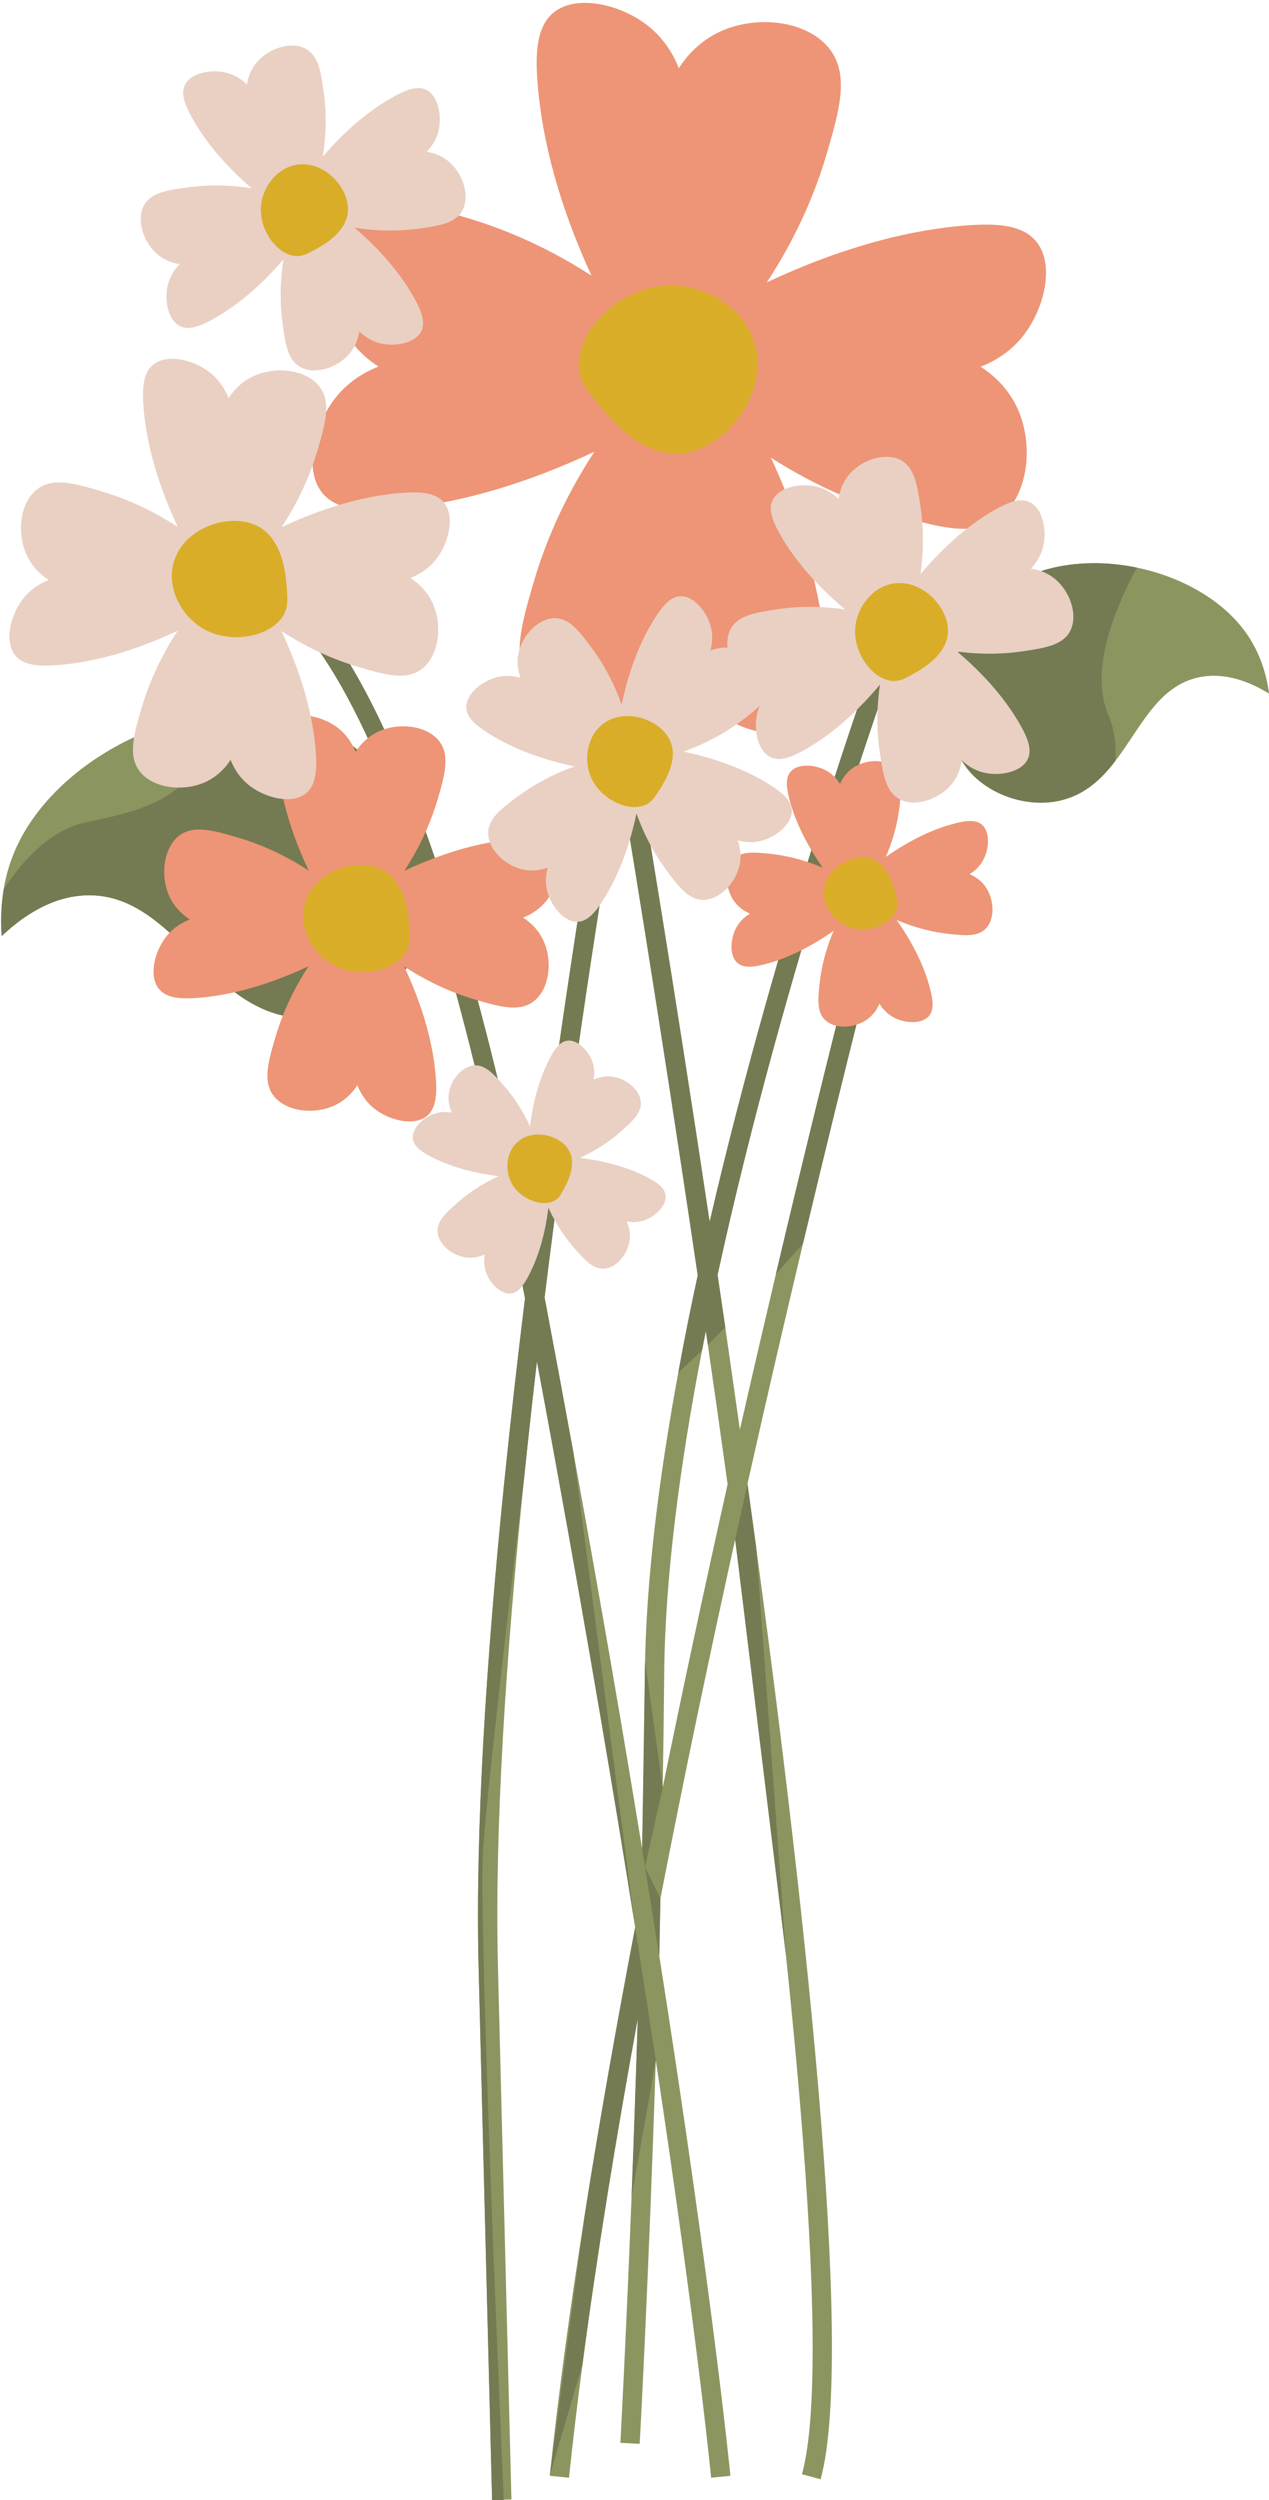 <?xml version="1.0" encoding="UTF-8"?><svg xmlns="http://www.w3.org/2000/svg" xmlns:xlink="http://www.w3.org/1999/xlink" height="438.1" preserveAspectRatio="xMidYMid meet" version="1.0" viewBox="-0.2 -0.5 222.4 438.1" width="222.4" zoomAndPan="magnify"><g id="change1_1"><path d="M218.21,110.46c-4.11-5.82-11.37-9.87-19.15-11.48c-9.58-1.99-19.95-0.28-26.25,6.38 c-7.2,7.59-9.74,22.31-2.71,29.76c3.51,3.72,9.79,6.02,15.58,4.66c4.26-1.01,7.15-3.73,9.6-6.93c4.46-5.84,7.49-13.25,14.79-14.68 c4.97-0.98,9.53,1.28,12.15,2.9C221.78,117.81,220.71,114,218.21,110.46z M154.74,160.03l-3.28-0.86 c-0.17,0.65-6.88,26.32-15.67,63.57c-2.01,8.54-4.14,17.7-6.32,27.31c-0.86-6.07-1.71-12.06-2.56-17.93 c-0.46-3.1-0.9-6.17-1.35-9.19c11.83-54.45,30.71-106.79,30.98-107.54l-3.19-1.16c-0.26,0.72-17.27,47.88-29.18,99.4 c-6.37-42.53-11.84-75.05-12.46-78.72l-3.23,0.55c3.86-23.64,7.36-43.31,9.63-55.64c1.58-8.64,2.55-13.68,2.61-13.98l-3.33-0.65 c-0.06,0.3-1.05,5.46-2.67,14.28c-4.59,25.09-14.21,79.83-21.56,136.84C75.58,129.45,57.47,106.66,48,100.88 c-4.41-2.7-7.26-1.97-7.57-1.88l0.97,3.25c0.01-0.01,1.77-0.35,4.83,1.52c4.98,3.04,12.5,11.16,21.14,32.27 c-2.03-2.63-4.39-4.92-6.95-6.69c-18.29-12.63-49.58-0.3-58,19.21c-2.29,5.33-2.64,10.61-2.32,14.99c2.99-2.83,8.33-7.05,15.11-7.15 c15.41-0.22,21.34,21.16,37.87,21.54c7.95,0.18,15.53-4.56,19.1-10.4c1.86-3.04,2.72-6.54,2.8-10.2 c5.45,17.3,11.16,39.98,16.83,69.69c-1.31,10.64-2.52,21.3-3.59,31.81c0,0,0,0.02-0.01,0.06c-3.2,31.48-5.14,61.55-4.53,85.43 l2.36,93.29l2.05-0.05l1.34-0.03l-2.36-93.3c-0.61-23.97,1.36-54.22,4.6-85.88c0.01-0.08,0.02-0.14,0.02-0.19 c0.01-0.05,0.01-0.1,0.02-0.15c0.68-6.59,1.41-13.25,2.19-19.92c1.13,6.03,2.22,11.93,3.27,17.69c5.69,31.2,10.28,58.37,13.95,81.46 c-3.27,17.14-6.31,34.28-8.9,50.77c-2.51,15.91-4.59,31.23-6.07,45.36l3.37,0.35c0.67-6.39,1.46-13.03,2.36-19.86 c2.52-19.11,5.88-39.7,9.69-60.59c-0.35,11.31-0.72,21.9-1.09,31.33v0.01c-1,25.54-1.94,42.65-1.95,42.99l3.38,0.18 c0.03-0.43,1.58-28.85,2.82-67.25c7.26,48.09,9.66,72.77,9.7,73.18l3.38-0.33c-0.05-0.45-3.06-31.36-12.52-91.48 c0.09-3.19,0.17-6.41,0.25-9.67c4.17-21.51,8.68-42.91,13.1-62.95c9.38,69.16,17.33,143.32,11.71,163.82l3.27,0.89 c6.07-22.14-2.87-102.53-12.82-174.44c3.4-15.19,6.72-29.43,9.73-42.13C148.59,183.55,154.58,160.65,154.74,160.03z M112.82,292.68 c-0.1,10.38-0.26,20.75-0.48,30.86c-3.32-20.37-7.3-43.53-12.04-69.44c-1.51-8.3-3.11-16.88-4.78-25.75 c-0.09-0.49-0.19-0.96-0.28-1.45c3.97-32.19,8.8-64.2,13.19-91.1c0.65,3.87,6.78,40.59,13.65,87.21 c-1.23,5.68-2.38,11.38-3.41,17.05C115.25,258.6,112.97,276.79,112.82,292.68z M115.94,312.81c0.12-6.65,0.21-13.37,0.27-20.1 c0.15-17,2.78-36.66,6.63-56.57c0.21-1.13,0.44-2.25,0.66-3.38c0.12,0.8,0.23,1.6,0.35,2.4c1.15,7.97,2.32,16.17,3.47,24.47 C123.55,276.48,119.67,294.47,115.94,312.81z" fill="#8b9560"/></g><g id="change2_1"><path d="M151.46,159.17l3.28,0.86c-0.16,0.62-6.15,23.52-14.21,57.4c-1.57,1.79-3.15,3.56-4.74,5.31 C144.58,185.49,151.29,159.82,151.46,159.17z M124.17,213.63c-6.37-42.53-11.84-75.05-12.46-78.72l-3.23,0.55 c3.86-23.64,7.36-43.31,9.63-55.64l-3.39-0.35c-4.59,25.09-14.21,79.83-21.56,136.84C75.58,129.45,57.47,106.66,48,100.88 c-4.41-2.7-7.26-1.97-7.57-1.88l0.97,3.25c0.01-0.01,1.77-0.35,4.83,1.52c4.98,3.04,12.5,11.16,21.14,32.27 c-2.03-2.63-4.39-4.92-6.95-6.69c-6.96-4.8-15.8-5.99-24.54-4.55c0.86,14.98-12.75,17-21.29,18.88 c-7.35,1.62-12.63,9.28-14.14,11.72c-0.48,2.9-0.53,5.67-0.35,8.15c2.99-2.83,8.33-7.05,15.11-7.15 c15.41-0.22,21.34,21.16,37.87,21.54c7.95,0.18,15.53-4.56,19.1-10.4c1.86-3.04,2.72-6.54,2.8-10.2 c5.45,17.3,11.16,39.98,16.83,69.69c-1.31,10.64-2.52,21.3-3.59,31.81c0,0,0,0.02-0.01,0.06c-3.2,31.48-5.14,61.55-4.53,85.43 l2.36,93.29h2.05c0,0,0-0.02,0-0.05c-0.12-2.56-4.51-101.05-3.62-114.03c0.85-12.53,6.66-60.7,7.2-65.18 c0.01-0.08,0.02-0.14,0.02-0.19c0.01-0.1,0.02-0.15,0.02-0.15c0.68-6.59,1.41-13.25,2.19-19.92c1.13,6.03,2.22,11.93,3.27,17.69 c5.69,31.2,10.28,58.37,13.95,81.46L100.3,254.1c-1.51-8.3-3.11-16.88-4.78-25.75c-0.09-0.49-0.19-0.96-0.28-1.45 c3.97-32.19,8.8-64.2,13.19-91.1c0.65,3.87,6.78,40.59,13.65,87.21c-1.23,5.68-2.38,11.38-3.41,17.05c1.39-1.27,2.78-2.58,4.17-3.92 c0.21-1.13,0.44-2.25,0.66-3.38c0.12,0.8,0.23,1.6,0.35,2.4c1.01-0.99,2.03-2.01,3.06-3.04c-0.46-3.1-0.9-6.17-1.35-9.19 c11.83-54.45,30.71-106.79,30.98-107.54l-3.19-1.16C153.09,114.95,136.08,162.11,124.17,213.63z M199.06,98.98 c-9.58-1.99-19.95-0.28-26.25,6.38c-7.2,7.59-9.74,22.31-2.71,29.76c3.51,3.72,9.79,6.02,15.58,4.66c4.26-1.01,7.15-3.73,9.6-6.93 c0.17-2.85-0.16-5.56-1.2-7.94C190.75,117.28,194.87,106.7,199.06,98.98z M96.15,433.38l5.73-19.51c2.52-19.11,5.88-39.7,9.69-60.59 c-0.35,11.31-0.72,21.9-1.09,31.33l4.25-24.07l-3.61-23.29c-3.27,17.14-6.31,34.28-8.9,50.77L96.15,433.38z M112.85,290.59 l-0.51,32.95l0.5,3.14l3.1-13.87L112.85,290.59z M115.54,332.24l-2.7-5.56l2.52,15.72L115.54,332.24z M130.8,259.56l-2.16,9.73 l8.93,73.11l-5.25-71.79L130.8,259.56z" fill="#747a52"/></g><g id="change3_1"><path d="M171.66,63.77c1.78-0.69,4.93-2.21,7.46-5.42c3.69-4.69,5.59-12.41,2.32-16.48c-2.46-3.07-7.21-3.27-12.59-2.84 c-3.89,0.32-9.22,1.06-15.82,2.89c-5.43,1.5-11.75,3.73-18.84,7.07c5.73-8.76,8.76-16.65,10.44-22.35 c2.31-7.82,4.05-14.06,0.56-18.56c-3.94-5.09-13.14-6.09-19.68-2.81c-3.61,1.81-5.72,4.59-6.74,6.19c-0.7-1.78-2.22-4.94-5.43-7.46 c-1.53-1.2-3.38-2.22-5.32-2.92c0,0-0.05-0.02-0.13-0.05c-3.97-1.41-8.31-1.53-11.03,0.64c-3.07,2.47-3.27,7.22-2.83,12.6 c0.56,6.93,2.47,18.38,9.43,33.53c-8.62-5.56-16.37-8.51-22-10.17c-7.89-2.33-14.19-4.09-18.73-0.57 c-5.14,3.98-6.15,13.27-2.84,19.87c1.83,3.65,4.63,5.78,6.24,6.81c-1.79,0.7-4.98,2.24-7.53,5.47c-3.72,4.74-5.64,12.53-2.34,16.64 c2.48,3.11,7.28,3.31,12.71,2.87c3.24-0.26,7.44-0.82,12.54-2.03c6.21-1.48,13.74-3.93,22.46-8.03 c-5.79,8.85-8.85,16.82-10.55,22.57c-0.17,0.57-0.33,1.13-0.5,1.69c-2.06,7.1-3.34,12.83-0.07,17.04 c3.99,5.14,13.27,6.15,19.87,2.84c3.65-1.83,5.78-4.63,6.81-6.24c0.7,1.79,2.24,4.98,5.48,7.53c4.73,3.72,12.53,5.64,16.64,2.34 c3.1-2.48,3.3-7.28,2.86-12.71c-0.57-7.02-2.51-18.64-9.6-34.01c8.45,5.41,16.04,8.29,21.57,9.93c7.48,2.2,13.53,3.9,17.98,0.97 c0.2-0.13,0.39-0.26,0.58-0.41c5.08-3.95,6.09-13.14,2.81-19.68C176.03,66.9,173.26,64.8,171.66,63.77z M126.12,70.58h-14.01V57 h14.01V70.58z M91.47,160.31c0.99-0.38,2.74-1.23,4.14-3.01c2.05-2.6,3.1-6.88,1.29-9.15c-1.36-1.7-4.01-1.81-6.99-1.57 c-3.94,0.32-10.52,1.43-19.24,5.53c3.18-4.87,4.86-9.25,5.8-12.41c1.28-4.34,2.24-7.8,0.31-10.3c-2.19-2.83-7.3-3.38-10.93-1.56 c-2,1-3.17,2.55-3.74,3.43c-0.39-0.99-1.23-2.74-3.01-4.14c-2.6-2.05-6.89-3.1-9.15-1.29c-1.71,1.37-1.82,4.01-1.58,6.99 c0.32,3.94,1.43,10.52,5.53,19.25c-4.86-3.19-9.24-4.87-12.41-5.8c-0.5-0.15-0.98-0.29-1.45-0.42c-3.66-1.04-6.64-1.61-8.85,0.1 c-2.82,2.19-3.38,7.3-1.56,10.93c1.01,2.01,2.55,3.18,3.44,3.74c-0.99,0.39-2.74,1.23-4.14,3.01c-2.05,2.61-3.11,6.89-1.29,9.15 c1.36,1.71,4,1.82,6.99,1.58c3.94-0.32,10.52-1.43,19.24-5.53c-3.18,4.86-4.86,9.24-5.8,12.41c-1.28,4.34-2.25,7.8-0.31,10.3 c2.19,2.82,7.3,3.38,10.92,1.56c2.01-1.01,3.18-2.55,3.75-3.43c0.38,0.98,1.23,2.73,3.01,4.14c2.6,2.04,6.89,3.1,9.15,1.29 c1.7-1.37,1.81-4.01,1.57-6.99c-0.32-3.95-1.42-10.52-5.53-19.25c4.87,3.19,9.25,4.87,12.41,5.8c4.34,1.28,7.81,2.25,10.3,0.31 c2.83-2.19,3.39-7.29,1.56-10.92C93.9,162.05,92.36,160.88,91.47,160.31z M66.19,164.39h-7.84v-7.84h7.84V164.39z M172.42,154.77 c-0.9-1.21-2.05-1.8-2.7-2.07c0.61-0.37,1.67-1.13,2.39-2.46c1.05-1.96,1.25-4.9-0.2-6.19c-1.1-0.97-2.85-0.74-4.8-0.23 c-2.56,0.66-6.78,2.14-12.06,5.86c1.54-3.58,2.15-6.67,2.4-8.86c0.35-3.01,0.59-5.41-0.97-6.83c-1.77-1.61-5.2-1.4-7.39,0.22 c-1.21,0.9-1.8,2.05-2.07,2.7l-0.35-0.53c-0.44-0.59-1.11-1.32-2.11-1.86c-1.96-1.05-4.91-1.26-6.19,0.2 c-0.97,1.1-0.74,2.85-0.24,4.79c0.67,2.57,2.15,6.78,5.87,12.07c-3.58-1.54-6.67-2.15-8.86-2.41c-0.81-0.09-1.57-0.17-2.27-0.21 c-1.95-0.13-3.52,0.04-4.56,1.19c-1.62,1.77-1.4,5.2,0.22,7.38c0.9,1.21,2.05,1.81,2.7,2.08c-0.61,0.37-1.67,1.13-2.39,2.46 c-1.05,1.95-1.26,4.9,0.2,6.19c1.1,0.96,2.85,0.73,4.79,0.23c2.57-0.66,6.78-2.15,12.07-5.86c-1.54,3.58-2.15,6.66-2.41,8.86 c-0.35,3.01-0.59,5.4,0.98,6.83c1.77,1.61,5.2,1.39,7.38-0.22c1.21-0.9,1.81-2.05,2.08-2.7c0.37,0.61,1.13,1.67,2.46,2.39 c1.95,1.05,4.9,1.25,6.19-0.2c0.96-1.1,0.73-2.85,0.23-4.79c-0.66-2.57-2.15-6.79-5.86-12.07c3.58,1.54,6.66,2.15,8.86,2.41 c3.01,0.34,5.4,0.58,6.83-0.98C174.25,160.39,174.03,156.96,172.42,154.77z M152.61,153.12c0.3,1.72,0.6,3.45,0.9,5.17 c-1.72,0.3-3.45,0.6-5.17,0.9c-0.3-1.72-0.6-3.45-0.9-5.17C149.16,153.72,150.89,153.42,152.61,153.12z" fill="#ed9576"/></g><g id="change4_1"><path d="M78.36,27.74c-1.41-1.15-2.95-1.51-3.79-1.64c0.6-0.61,1.62-1.82,2.07-3.61c0.65-2.61,0.01-6.15-2.09-7.23 c-1.58-0.81-3.58-0.01-5.72,1.16c-2.82,1.56-7.34,4.57-12.46,10.53c0.75-4.68,0.54-8.5,0.18-11.16c-0.49-3.65-0.92-6.54-3.19-7.75 c-0.6-0.32-1.28-0.5-2-0.54c-2.33-0.16-5.04,1.06-6.64,3.02c-1.15,1.41-1.51,2.95-1.64,3.79c-0.61-0.6-1.82-1.62-3.61-2.07 c-2.61-0.65-6.15-0.01-7.23,2.09c-0.81,1.58-0.01,3.58,1.16,5.72c1.56,2.82,4.57,7.34,10.53,12.46c-4.68-0.75-8.5-0.54-11.16-0.18 c-0.03,0-0.05,0.01-0.08,0.01c-3.61,0.49-6.47,0.93-7.67,3.19c-1.37,2.56-0.08,6.54,2.48,8.63c1.41,1.15,2.95,1.51,3.79,1.64 c-0.6,0.61-1.62,1.82-2.07,3.61c-0.65,2.62-0.01,6.15,2.09,7.23c1.58,0.81,3.58,0.01,5.72-1.16c2.82-1.55,7.34-4.57,12.46-10.53 c-0.75,4.68-0.54,8.5-0.18,11.16c0.49,3.65,0.92,6.54,3.19,7.75c2.57,1.37,6.55,0.09,8.64-2.48c0.46-0.56,0.79-1.15,1.03-1.7 c0.37-0.83,0.53-1.59,0.61-2.09c0.61,0.6,1.82,1.62,3.61,2.07c2.62,0.65,6.15,0.01,7.23-2.09c0.81-1.58,0.01-3.58-1.16-5.72 c-1.55-2.82-4.57-7.34-10.53-12.45c4.68,0.74,8.5,0.54,11.16,0.18c3.65-0.5,6.54-0.93,7.75-3.2C82.21,33.81,80.93,29.83,78.36,27.74 z M51.32,40.17c-0.87-1.94-1.74-3.88-2.61-5.83c1.94-0.87,3.89-1.74,5.83-2.61c0.87,1.94,1.74,3.89,2.61,5.83 C55.21,38.43,53.27,39.3,51.32,40.17z M184.57,100.86c-1.54-1.22-3.19-1.58-4.1-1.71c0.64-0.67,1.71-1.98,2.17-3.91 c0.66-2.81-0.08-6.6-2.35-7.72c-1.71-0.85-3.84,0.03-6.12,1.32c-2.98,1.69-7.72,4.94-13.06,11.28c0.72-4.95,0.44-8.98,0.02-11.8 c-0.58-3.88-1.08-6.96-3.52-8.21c-0.81-0.42-1.75-0.59-2.72-0.55c-2.34,0.08-4.9,1.36-6.44,3.31c-1.21,1.53-1.56,3.17-1.69,4.07 c-0.66-0.64-1.97-1.7-3.88-2.16c-2.79-0.66-6.55,0.08-7.66,2.33c-0.85,1.7,0.03,3.82,1.31,6.08c1.69,2.98,4.97,7.75,11.39,13.12 c-2-0.29-3.87-0.43-5.56-0.45c-2.51-0.04-4.64,0.16-6.33,0.41c-3.88,0.58-6.95,1.09-8.21,3.52c-0.49,0.94-0.63,2.06-0.51,3.2 c-1.31-0.03-2.39,0.27-3.02,0.5c0.24-0.83,0.55-2.38,0.08-4.16c-0.68-2.61-2.94-5.4-5.3-5.34c-1.78,0.05-3.15,1.71-4.46,3.77 c-1.73,2.71-4.24,7.53-5.87,15.21c-1.59-4.46-3.61-7.71-5.2-9.87c-2.18-2.96-3.96-5.29-6.53-5.27c-2.91,0.04-5.78,3.08-6.38,6.33 c-0.33,1.79,0.09,3.31,0.39,4.11c-0.83-0.23-2.39-0.54-4.17-0.08c-2.61,0.68-5.4,2.95-5.33,5.3c0.04,1.78,1.7,3.15,3.76,4.46 c2.72,1.73,7.53,4.25,15.21,5.87c-4.46,1.6-7.71,3.61-9.87,5.2c-2.96,2.19-5.29,3.96-5.26,6.53c0.03,2.91,3.07,5.78,6.32,6.39 c1.79,0.33,3.31-0.1,4.11-0.39c-0.23,0.83-0.54,2.38-0.08,4.16c0.68,2.61,2.95,5.4,5.31,5.34c1.5-0.04,2.71-1.24,3.85-2.85 c0.2-0.29,0.4-0.6,0.6-0.91c1.73-2.72,4.25-7.53,5.88-15.22c1.59,4.46,3.6,7.71,5.2,9.87c2.18,2.97,3.95,5.3,6.53,5.27 c2.91-0.03,5.78-3.07,6.38-6.32c0.33-1.8-0.09-3.32-0.39-4.12c0.83,0.24,2.38,0.55,4.17,0.08c2.6-0.68,5.4-2.94,5.33-5.3 c-0.05-1.78-1.71-3.15-3.76-4.46c-2.72-1.73-7.53-4.25-15.22-5.87c4.46-1.59,7.71-3.61,9.88-5.2c1.35-1,2.56-1.92,3.49-2.86 c-0.18,0.41-0.34,0.86-0.46,1.36c-0.66,2.8,0.07,6.55,2.33,7.67c1.69,0.84,3.81-0.04,6.07-1.32c1.54-0.87,3.56-2.17,5.9-4.11 c2.17-1.81,4.63-4.18,7.22-7.28c-0.73,5-0.45,9.06-0.03,11.89c0.57,3.88,1.08,6.96,3.51,8.22c2.76,1.42,6.98-0.01,9.17-2.77 c1.21-1.52,1.56-3.16,1.69-4.07c0.66,0.64,1.97,1.71,3.88,2.16c2.79,0.66,6.55-0.08,7.66-2.33c0.85-1.7-0.03-3.81-1.31-6.07 c-1.67-2.93-4.86-7.59-11.05-12.83c4.83,0.65,8.76,0.37,11.53-0.04c3.91-0.58,7.02-1.09,8.28-3.55 C188.79,107.32,187.35,103.06,184.57,100.86z M110.66,136.99c-1.7-1.28-3.39-2.57-5.09-3.85c1.29-1.7,2.57-3.39,3.86-5.09 c1.69,1.29,3.39,2.57,5.08,3.85C113.23,133.6,111.94,135.3,110.66,136.99z M134.5,120.82c0.02-0.06,0.04-0.13,0.06-0.19 c0.03,0,0.07,0.01,0.09,0.01C134.61,120.69,134.55,120.77,134.5,120.82z M155.91,114.36c-0.96-2.05-1.91-4.11-2.87-6.16 c1.99-0.93,3.98-1.85,5.97-2.78c0.96,2.06,1.91,4.11,2.87,6.17C159.89,112.51,157.9,113.44,155.91,114.36z M113.32,205.86 c-2.17-1.13-5.97-2.72-11.89-3.44c3.27-1.5,5.6-3.23,7.13-4.58c2.09-1.84,3.74-3.33,3.55-5.28c-0.22-2.19-2.7-4.16-5.2-4.41 c-1.38-0.13-2.49,0.29-3.08,0.56c0.12-0.64,0.26-1.83-0.21-3.15c-0.69-1.93-2.58-3.89-4.36-3.68c-1.34,0.15-2.27,1.49-3.12,3.13 c-1.13,2.17-2.72,5.97-3.45,11.88c-1.49-3.26-3.23-5.59-4.57-7.12c-1.85-2.1-3.34-3.74-5.28-3.55c-2.2,0.21-4.17,2.7-4.41,5.19 c-0.14,1.38,0.28,2.5,0.56,3.09c-0.64-0.12-1.84-0.26-3.15,0.21c-1.93,0.69-3.89,2.58-3.69,4.36c0.15,1.34,1.5,2.26,3.14,3.12 c2.16,1.13,5.97,2.72,11.88,3.44c0,0,0,0-0.01,0.01c-3.26,1.49-5.58,3.22-7.11,4.57c-2.1,1.84-3.75,3.34-3.56,5.28 c0.22,2.2,2.7,4.17,5.2,4.41c1.38,0.13,2.5-0.29,3.08-0.56c-0.12,0.64-0.25,1.83,0.22,3.15c0.68,1.93,2.57,3.89,4.35,3.69 c1.34-0.16,2.27-1.5,3.12-3.14c1.14-2.16,2.72-5.97,3.45-11.88c1.49,3.27,3.23,5.59,4.57,7.12c1.85,2.1,3.34,3.74,5.28,3.55 c2.2-0.21,4.17-2.69,4.41-5.19c0.14-1.38-0.28-2.5-0.56-3.09c0.65,0.13,1.84,0.26,3.16-0.21c1.92-0.68,3.88-2.58,3.68-4.35 C116.3,207.65,114.96,206.72,113.32,205.86z M95.06,207.36c-1.37-0.86-2.73-1.72-4.1-2.58c0.86-1.36,1.72-2.73,2.58-4.09 c1.37,0.86,2.73,1.72,4.1,2.58C96.78,204.63,95.92,206,95.06,207.36z M71.73,100.8c1.07-0.42,2.97-1.34,4.49-3.27 c2.22-2.82,3.37-7.47,1.4-9.93c-1.48-1.85-4.35-1.97-7.59-1.71c-4.27,0.35-11.41,1.55-20.88,6c3.46-5.28,5.28-10.03,6.29-13.46 c1.39-4.71,2.44-8.47,0.34-11.18c-2.37-3.07-7.91-3.67-11.85-1.69c-2.18,1.09-3.45,2.76-4.07,3.72c-0.22-0.57-0.58-1.36-1.15-2.22 c-0.51-0.75-1.21-1.55-2.11-2.27c-2.82-2.22-7.48-3.37-9.93-1.4c-1.85,1.48-1.97,4.35-1.71,7.59c0.35,4.27,1.55,11.41,6,20.88 c-5.28-3.46-10.03-5.28-13.47-6.29c-0.95-0.28-1.86-0.55-2.73-0.77c-3.44-0.92-6.28-1.25-8.44,0.43c-3.07,2.37-3.67,7.91-1.7,11.85 c1.1,2.18,2.77,3.45,3.73,4.07c-1.07,0.41-2.97,1.33-4.49,3.26c-2.22,2.82-3.37,7.48-1.4,9.93c1.48,1.85,4.35,1.97,7.58,1.71 c2.43-0.2,5.79-0.67,9.97-1.86h0.01c3.17-0.91,6.83-2.23,10.91-4.14c-3.46,5.28-5.28,10.03-6.3,13.46 c-1.39,4.71-2.44,8.47-0.34,11.18c2.38,3.07,7.92,3.67,11.86,1.7c2.18-1.1,3.45-2.77,4.06-3.73c0.42,1.07,1.34,2.97,3.27,4.49 c2.82,2.22,7.47,3.37,9.93,1.4c1.85-1.48,1.97-4.35,1.71-7.58c-0.35-4.28-1.55-11.42-6-20.89c5.28,3.46,10.03,5.28,13.46,6.3 c4.71,1.39,8.47,2.44,11.18,0.34c3.07-2.38,3.67-7.92,1.69-11.86C74.36,102.68,72.69,101.41,71.73,100.8z M44.29,105.23h-8.51v-8.51 h8.51V105.23z" fill="#e9d0c3"/></g><g id="change5_1"><path d="M99.54,201.16c1.33,2.43-0.28,5.51-0.87,6.63c-0.52,0.98-0.88,1.68-1.68,2.13c-2.2,1.22-6.25-0.28-7.68-3.36 c-0.99-2.13-0.8-5.14,1.16-6.9C93.21,197.19,98.05,198.43,99.54,201.16z M156.37,101.77c-3.65,0.58-6.17,3.99-6.63,7.26 c-0.66,4.73,2.98,9.58,6.5,9.81c1.28,0.08,2.25-0.46,3.61-1.23c1.55-0.87,5.79-3.27,6.08-7.15 C166.24,106.1,161.48,100.95,156.37,101.77z M66.97,152.02c-4.4-2.45-12.1,0.03-13.73,5.77c-1.16,4.1,1.18,8.4,4.37,10.46 c4.62,2.98,11.47,1.54,13.42-2.03c0.71-1.3,0.61-2.58,0.47-4.37C71.34,159.81,70.89,154.21,66.97,152.02z M119.19,78.96 c7.91-0.74,15.7-10.82,12.7-19.74c-2.14-6.36-9.01-9.86-14.99-9.69c-8.66,0.24-16.27,8.21-15.63,14.59c0.23,2.32,1.5,3.89,3.29,6.09 C106.58,72.73,112.15,79.62,119.19,78.96z M105.5,126.35c-2.77,2.09-3.36,6.03-2.3,8.93c1.53,4.21,6.68,6.64,9.71,5.28 c1.1-0.49,1.66-1.37,2.45-2.61c0.9-1.4,3.37-5.26,1.9-8.6C115.6,125.6,109.38,123.42,105.5,126.35z M60.77,36.63 c0.35-4.09-4.05-8.98-8.86-8.28c-3.43,0.5-5.84,3.67-6.31,6.73c-0.68,4.43,2.67,9.03,5.98,9.29c1.2,0.1,2.12-0.41,3.4-1.11 C56.44,42.47,60.46,40.27,60.77,36.63z M45.14,91.8c-4.78-2.66-13.14,0.03-14.9,6.27c-1.26,4.44,1.28,9.11,4.74,11.35 c5.02,3.24,12.44,1.67,14.56-2.2c0.77-1.41,0.66-2.8,0.51-4.74C49.88,100.25,49.4,94.17,45.14,91.8z M152.61,150.04 c-3.19-1.11-7.98,1.41-8.4,5.39c-0.3,2.84,1.74,5.4,4.08,6.4c3.39,1.44,7.74-0.3,8.62-2.88c0.32-0.94,0.11-1.77-0.19-2.94 C156.38,154.68,155.44,151.03,152.61,150.04z" fill="#d9ad28"/></g></svg>